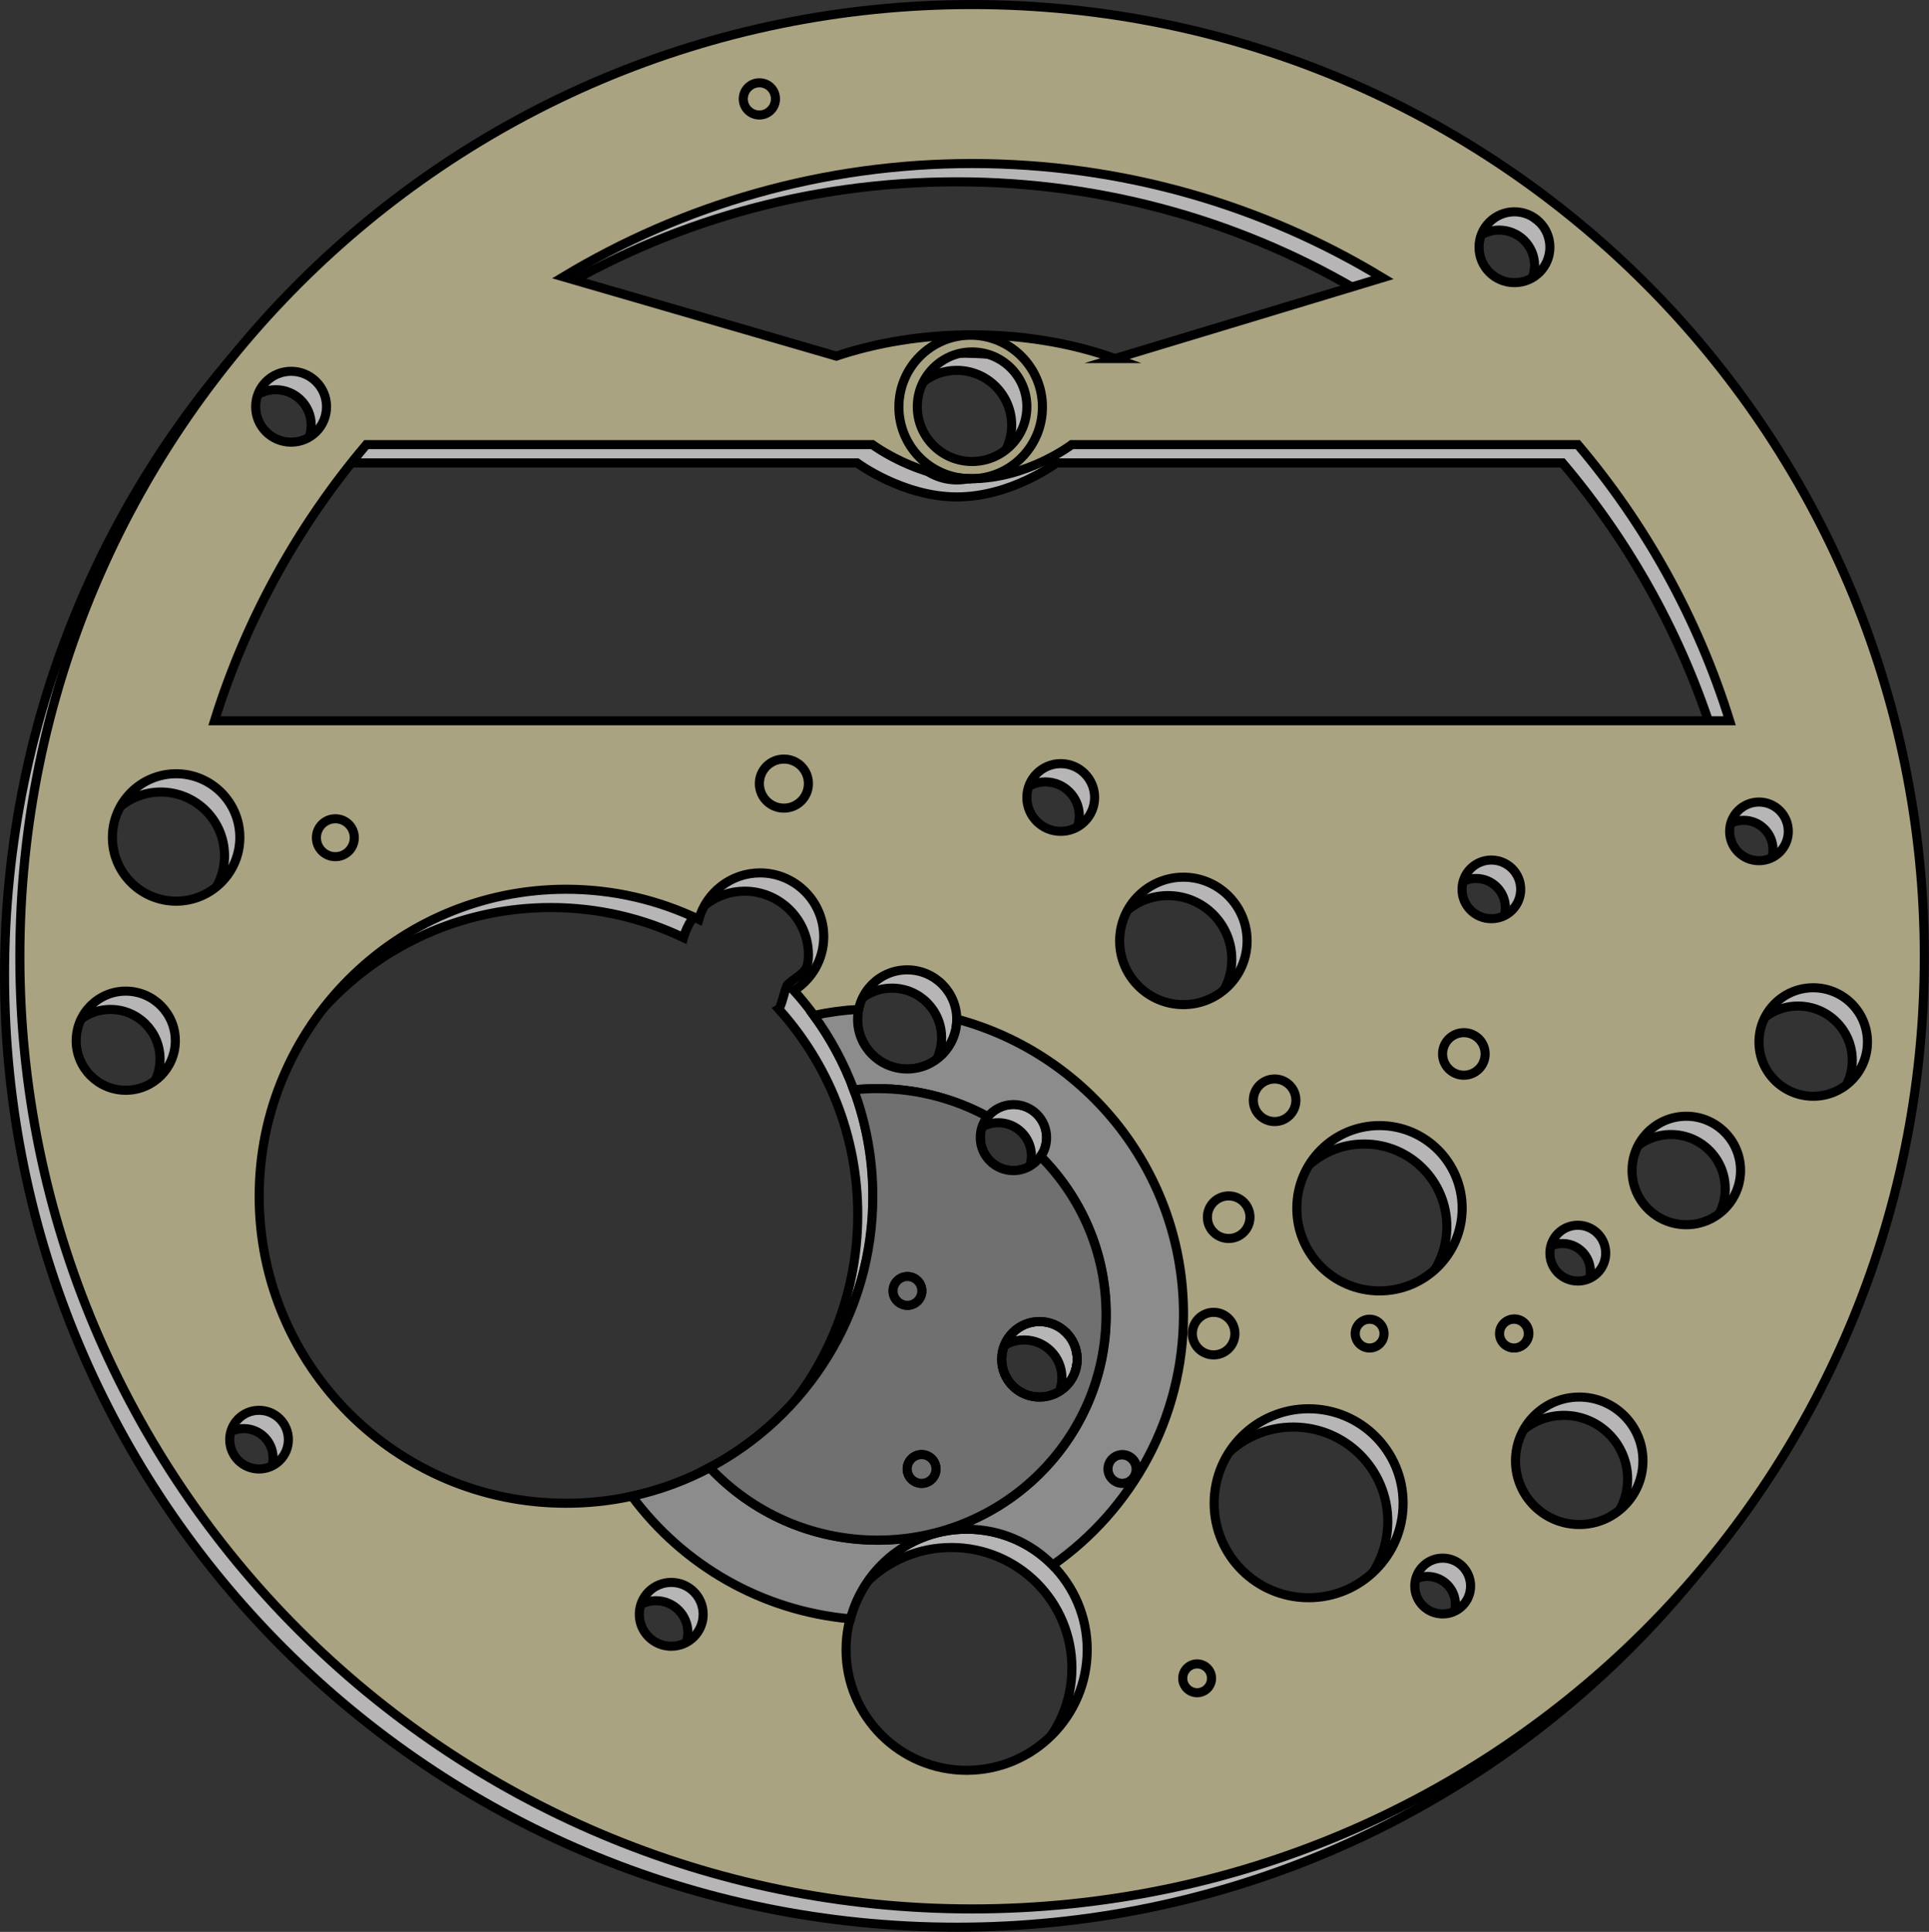 <?xml version="1.0" encoding="UTF-8"?>
<svg xmlns="http://www.w3.org/2000/svg" viewBox="0 0 148.63 148.86">
  <rect x="0" y="0" width="148.63" height="148.86" fill="#333333" stroke="none"/>
  <defs>
    <style>
      .cls-1 {
        fill: #8d8c8c;
      }

      .cls-1, .cls-2, .cls-3, .cls-4, .cls-5, .cls-6, .cls-7 {
        stroke: #000;
        stroke-miterlimit: 10;
        stroke-width: .7px;
      }

      .cls-2 {
        fill: none;
      }

      .cls-3, .cls-6 {
        fill: #b7b5b5;
      }

      .cls-8 {
        isolation: isolate;
      }

      .cls-4 {
        fill: #717070;
      }

      .cls-5 {
        fill: #aaa382;
      }

      .cls-6 {
        mix-blend-mode: multiply;
      }

      .cls-7 {
        fill: #fff;
      }
    </style>
  </defs>
  <g class="cls-8">
    <g id="Calque_2" data-name="Calque 2">
      <g id="_6_ébauches_2" data-name="6_ébauches_2">
        <g id="dessin_pièce_à_venir" data-name="dessin pièce à venir">
          <g>
            <path class="cls-6" d="M73.72,1.76c40.52,0,73.37,32.85,73.37,73.37,0,40.52-32.85,73.37-73.37,73.37-40.52,0-73.37-32.85-73.37-73.37,0-40.52,32.85-73.37,73.37-73.37ZM84.74,29.04l20.6-6.23c-9.22-5.59-20.04-8.8-31.62-8.8s-22.29,3.19-31.49,8.73l21.03,6.11c1.55-.52,3.22-.93,4.98-1.21,1.75-.28,3.59-.43,5.49-.43s3.73.15,5.49.43c1.97.31,3.82.79,5.53,1.4ZM69.51,32.76c0,2.33,1.89,4.22,4.22,4.22s4.22-1.89,4.22-4.22c0-2.33-1.89-4.22-4.22-4.22s-4.22,1.89-4.22,4.22ZM7.48,65.94c0,2.71,2.2,4.91,4.91,4.91s4.91-2.2,4.91-4.91-2.2-4.91-4.91-4.91c-2.71,0-4.91,2.2-4.91,4.91ZM18.79,93.59c0,13.06,10.59,23.65,23.65,23.65,13.06,0,23.65-10.59,23.65-23.65,0-6.1-2.31-11.65-6.1-15.85.24-.15.5-1.69.71-1.88,1-.9,1.59-.83,1.59-2.28,0-2.71-2.2-4.91-4.91-4.91-2.25,0-4.14,1.52-4.72,3.58-3.09-1.48-6.56-2.32-10.22-2.32-13.06,0-23.65,10.59-23.65,23.65ZM85.09,73.92c0,2.71,2.2,4.91,4.91,4.91s4.91-2.2,4.91-4.91c0-2.71-2.2-4.91-4.91-4.91s-4.91,2.2-4.91,4.91ZM115.59,113.97c0,2.71,2.2,4.91,4.91,4.91s4.91-2.2,4.91-4.91c0-2.71-2.2-4.91-4.91-4.91s-4.91,2.2-4.91,4.91ZM64.01,128.53c0,5.13,4.16,9.29,9.29,9.29s9.29-4.16,9.29-9.29c0-5.13-4.16-9.29-9.29-9.29s-9.29,4.16-9.29,9.29ZM92.37,117.24c0,4.02,3.26,7.28,7.28,7.28,4.02,0,7.28-3.26,7.28-7.28s-3.26-7.28-7.28-7.28c-4.02,0-7.28,3.26-7.28,7.28ZM98.74,94.52c0,3.52,2.85,6.37,6.37,6.37s6.37-2.85,6.37-6.37c0-3.52-2.85-6.37-6.37-6.37s-6.37,2.85-6.37,6.37ZM48.08,125.8c0,1.36,1.1,2.46,2.46,2.46s2.46-1.1,2.46-2.46-1.1-2.46-2.46-2.46-2.46,1.1-2.46,2.46ZM76,106.16c0,1.61,1.3,2.91,2.91,2.91s2.91-1.3,2.91-2.91-1.3-2.91-2.91-2.91-2.91,1.3-2.91,2.91ZM74.37,89.06c0,1.41,1.14,2.55,2.55,2.55s2.55-1.14,2.55-2.55-1.14-2.55-2.55-2.55-2.55,1.14-2.55,2.55ZM64.91,79.96c0,2.11,1.71,3.82,3.82,3.82s3.82-1.71,3.82-3.82c0-2.11-1.71-3.82-3.82-3.82-2.11,0-3.82,1.71-3.82,3.82ZM77.94,62.86c0,1.44,1.17,2.61,2.61,2.61s2.61-1.17,2.61-2.61-1.17-2.61-2.61-2.61-2.61,1.17-2.61,2.61ZM4.69,81.6c0,2.11,1.71,3.82,3.82,3.82s3.82-1.71,3.82-3.82c0-2.11-1.71-3.82-3.82-3.82s-3.82,1.71-3.82,3.82ZM18.52,32.76c0,1.51,1.22,2.73,2.73,2.73s2.73-1.22,2.73-2.73c0-1.51-1.22-2.73-2.73-2.73s-2.73,1.22-2.73,2.73ZM112.78,20.46c0,1.51,1.22,2.73,2.73,2.73s2.73-1.22,2.73-2.73-1.22-2.73-2.73-2.73-2.73,1.22-2.73,2.73ZM124.57,91.6c0,2.31,1.87,4.18,4.18,4.18s4.18-1.87,4.18-4.18c0-2.31-1.87-4.18-4.18-4.18s-4.18,1.87-4.18,4.18ZM134.36,81.7c0,2.31,1.87,4.18,4.18,4.18s4.18-1.87,4.18-4.18c0-2.31-1.87-4.18-4.18-4.18s-4.18,1.87-4.18,4.18ZM132.09,65.47c0,1.25,1.01,2.26,2.26,2.26s2.26-1.01,2.26-2.26c0-1.25-1.01-2.26-2.26-2.26s-2.26,1.01-2.26,2.26ZM111.47,69.95c0,1.25,1.01,2.26,2.26,2.26s2.26-1.01,2.26-2.26c0-1.25-1.01-2.26-2.26-2.26s-2.26,1.01-2.26,2.26ZM16.52,112.34c0,1.25,1.01,2.26,2.26,2.26s2.26-1.01,2.26-2.26c0-1.25-1.01-2.26-2.26-2.26s-2.26,1.01-2.26,2.26ZM118.24,97.97c0,1.19.96,2.15,2.15,2.15s2.15-.96,2.15-2.15c0-1.19-.96-2.15-2.15-2.15s-2.15.96-2.15,2.15ZM107.84,123.62c0,1.19.96,2.15,2.15,2.15s2.15-.96,2.15-2.15-.96-2.15-2.15-2.15-2.15.96-2.15,2.15ZM114.4,104.16c0,.61.5,1.11,1.11,1.11s1.11-.5,1.11-1.11-.5-1.11-1.11-1.11-1.11.5-1.11,1.11ZM120.39,35.67h-26.37s-12.62,0-12.62,0c0,0-3.46,2.62-7.68,2.62-4.15,0-7.68-2.62-7.68-2.62h-12.62s-26.37,0-26.37,0c-5.22,6.17-9.24,13.38-11.7,21.28h116.74c-2.46-7.9-6.48-15.12-11.7-21.28Z"/>
            <path class="cls-5" d="M74.9.35c40.52,0,73.37,32.85,73.37,73.37,0,40.52-32.85,73.37-73.37,73.37-40.52,0-73.37-32.85-73.37-73.37,0-40.52,32.85-73.37,73.37-73.37ZM85.92,27.63l20.6-6.23c-9.22-5.59-20.04-8.8-31.62-8.8-11.52,0-22.29,3.19-31.49,8.73l21.03,6.11c1.55-.52,3.22-.93,4.98-1.21,1.75-.28,3.59-.43,5.49-.43s3.73.15,5.49.43c1.97.31,3.82.79,5.53,1.4ZM70.68,31.34c0,2.33,1.89,4.22,4.22,4.22s4.22-1.89,4.22-4.22-1.89-4.22-4.22-4.22-4.22,1.89-4.22,4.22ZM8.66,64.53c0,2.71,2.2,4.91,4.91,4.91s4.91-2.2,4.91-4.91c0-2.71-2.2-4.91-4.91-4.91s-4.91,2.2-4.91,4.91ZM19.97,92.18c0,13.06,10.59,23.65,23.65,23.65,13.06,0,23.65-10.59,23.65-23.65,0-6.1-2.31-11.65-6.1-15.85,1.38-.87,2.3-2.4,2.3-4.16,0-2.71-2.2-4.91-4.91-4.91-2.25,0-4.14,1.52-4.72,3.58-3.09-1.48-6.56-2.32-10.22-2.32-13.06,0-23.65,10.59-23.65,23.65ZM86.27,72.5c0,2.71,2.2,4.91,4.91,4.91s4.91-2.2,4.91-4.91c0-2.71-2.2-4.91-4.91-4.91s-4.91,2.2-4.91,4.91ZM116.77,112.56c0,2.71,2.2,4.91,4.91,4.91,2.71,0,4.91-2.2,4.91-4.91,0-2.71-2.2-4.91-4.91-4.91s-4.91,2.2-4.91,4.91ZM65.19,127.12c0,5.13,4.16,9.29,9.29,9.29s9.29-4.16,9.29-9.29c0-5.13-4.16-9.29-9.29-9.29s-9.29,4.16-9.29,9.29ZM93.55,115.83c0,4.02,3.26,7.28,7.28,7.28s7.28-3.26,7.28-7.28-3.26-7.28-7.28-7.28c-4.02,0-7.28,3.26-7.28,7.28ZM99.92,93.1c0,3.52,2.85,6.37,6.37,6.37,3.52,0,6.37-2.85,6.37-6.37,0-3.52-2.85-6.37-6.37-6.37s-6.37,2.85-6.37,6.37ZM49.26,124.39c0,1.36,1.1,2.46,2.46,2.46s2.46-1.1,2.46-2.46c0-1.36-1.1-2.46-2.46-2.46s-2.46,1.1-2.46,2.46ZM77.18,104.74c0,1.61,1.3,2.91,2.91,2.91s2.91-1.3,2.91-2.91-1.3-2.91-2.91-2.91-2.91,1.3-2.91,2.91ZM75.54,87.64c0,1.41,1.14,2.55,2.55,2.55s2.55-1.14,2.55-2.55c0-1.41-1.14-2.55-2.55-2.55s-2.55,1.14-2.55,2.55ZM66.08,78.55c0,2.11,1.71,3.82,3.82,3.82s3.82-1.71,3.82-3.82c0-2.11-1.71-3.82-3.82-3.82s-3.82,1.71-3.82,3.82ZM79.12,61.45c0,1.44,1.17,2.61,2.61,2.61s2.61-1.17,2.61-2.61-1.17-2.61-2.61-2.61-2.61,1.17-2.61,2.61ZM5.87,80.19c0,2.11,1.71,3.82,3.82,3.82s3.82-1.71,3.82-3.82c0-2.11-1.71-3.82-3.82-3.82s-3.82,1.71-3.82,3.82ZM19.7,31.34c0,1.51,1.22,2.73,2.73,2.73s2.73-1.22,2.73-2.73c0-1.51-1.22-2.73-2.73-2.73s-2.73,1.22-2.73,2.73ZM113.96,19.05c0,1.51,1.22,2.73,2.73,2.73s2.73-1.22,2.73-2.73c0-1.51-1.22-2.73-2.73-2.73s-2.73,1.22-2.73,2.73ZM125.75,90.19c0,2.31,1.87,4.18,4.18,4.18s4.18-1.87,4.18-4.18c0-2.31-1.87-4.18-4.18-4.18-2.31,0-4.18,1.87-4.18,4.18ZM135.53,80.29c0,2.31,1.87,4.18,4.18,4.18s4.18-1.87,4.18-4.18-1.87-4.18-4.18-4.18-4.18,1.87-4.18,4.18ZM133.27,64.06c0,1.25,1.01,2.26,2.26,2.26s2.26-1.01,2.26-2.26-1.01-2.26-2.26-2.26-2.26,1.01-2.26,2.26ZM112.65,68.53c0,1.25,1.01,2.26,2.26,2.26s2.26-1.01,2.26-2.26-1.01-2.26-2.26-2.26-2.26,1.01-2.26,2.26ZM17.7,110.93c0,1.25,1.01,2.26,2.26,2.26s2.26-1.01,2.26-2.26-1.01-2.26-2.26-2.26-2.26,1.01-2.26,2.26ZM119.42,96.56c0,1.19.96,2.15,2.15,2.15s2.15-.96,2.15-2.15c0-1.19-.96-2.15-2.15-2.15s-2.15.96-2.15,2.15ZM109.01,122.21c0,1.19.96,2.15,2.15,2.15s2.15-.96,2.15-2.15c0-1.19-.96-2.15-2.15-2.15s-2.15.96-2.15,2.15ZM115.58,102.74c0,.61.5,1.11,1.11,1.11s1.11-.5,1.11-1.11-.5-1.11-1.11-1.11-1.11.5-1.11,1.11ZM121.57,34.26h-26.37s-12.62,0-12.62,0c0,0-3.46,2.62-7.68,2.62-4.15,0-7.68-2.62-7.68-2.62h-12.62s-26.37,0-26.37,0c-5.22,6.17-9.24,13.38-11.7,21.28h116.74c-2.46-7.9-6.48-15.12-11.7-21.28Z"/>
            <g>
              <path class="cls-5" d="M60.4,62.27c-1.04,0-1.89-.84-1.89-1.89s.84-1.89,1.89-1.89,1.89.84,1.89,1.89c0,1.04-.84,1.89-1.89,1.89Z"/>
              <path class="cls-5" d="M24.38,64.55c0-.81.65-1.46,1.46-1.46s1.46.65,1.46,1.46-.65,1.46-1.46,1.46-1.46-.65-1.46-1.46Z"/>
              <path class="cls-5" d="M58.51,8.86c-.68,0-1.24-.55-1.24-1.24,0-.68.55-1.24,1.24-1.24s1.24.55,1.24,1.24c0,.68-.55,1.24-1.24,1.24Z"/>
              <circle class="cls-5" cx="93.51" cy="102.76" r="1.64"/>
              <circle class="cls-5" cx="94.67" cy="93.79" r="1.64"/>
              <circle class="cls-5" cx="98.21" cy="84.78" r="1.64"/>
              <circle class="cls-5" cx="112.79" cy="81.21" r="1.64"/>
              <path class="cls-5" d="M116.65,101.65c.61,0,1.11.5,1.11,1.11,0,.61-.5,1.11-1.11,1.11s-1.11-.5-1.11-1.11c0-.61.5-1.11,1.11-1.11Z"/>
              <circle class="cls-5" cx="105.53" cy="102.76" r="1.11"/>
              <path class="cls-5" d="M92.24,128.21c.61,0,1.11.5,1.11,1.11,0,.61-.5,1.11-1.11,1.11s-1.11-.5-1.11-1.11.5-1.11,1.11-1.11Z"/>
              <path class="cls-1" d="M86.43,112.1c.61,0,1.11.5,1.11,1.11,0,.61-.5,1.11-1.11,1.11s-1.11-.5-1.11-1.11c0-.61.5-1.11,1.11-1.11Z"/>
              <path class="cls-3" d="M68.77,99.49c0-.61.5-1.11,1.11-1.11s1.11.5,1.11,1.11-.5,1.11-1.11,1.11-1.11-.5-1.11-1.11Z"/>
              <circle class="cls-3" cx="70.97" cy="113.21" r="1.11"/>
              <path class="cls-2" d="M74.6,36.89c.07,0,.15,0,.22,0,3.04-.01,5.5-2.48,5.5-5.53,0-3.05-2.48-5.53-5.53-5.53s-5.53,2.48-5.53,5.53c0,2.99,2.37,5.42,5.34,5.52Z"/>
              <path class="cls-7" d="M74.8,36.9c-.07,0-.13,0-.19,0,.07,0,.15,0,.22,0,0,0-.02,0-.03,0Z"/>
            </g>
            <path class="cls-1" d="M73.72,78.52s0,.02,0,.03c0,2.11-1.71,3.82-3.82,3.82s-3.82-1.71-3.82-3.82c0-.27.03-.53.08-.78-1.18.07-2.33.23-3.46.47,1.28,1.75,2.32,3.68,3.09,5.74.6-.06,1.21-.09,1.82-.09,3.08,0,5.98.78,8.5,2.16.47-.57,1.18-.94,1.98-.94,1.41,0,2.55,1.14,2.55,2.55,0,.54-.17,1.04-.45,1.45,3.12,3.14,5.05,7.44,5.05,12.18,0,9.61-7.89,17.39-17.61,17.39-5.11,0-9.71-2.15-12.93-5.59-1.87.99-3.89,1.74-6.01,2.2,3.9,5.26,9.94,8.84,16.84,9.45,1.05-3.97,4.67-6.91,8.97-6.91,2.59,0,4.93,1.06,6.61,2.77,6.09-4.26,10.08-11.32,10.08-19.32,0-10.9-7.4-20.06-17.45-22.75ZM86.48,112.08c.61,0,1.11.5,1.11,1.11s-.5,1.11-1.11,1.11-1.11-.5-1.11-1.11.5-1.11,1.11-1.11Z"/>
            <path class="cls-4" d="M54.68,113.08c3.22,3.43,7.82,5.59,12.93,5.59,9.73,0,17.61-7.79,17.61-17.39,0-4.74-1.93-9.04-5.05-12.18-.46.66-1.23,1.1-2.09,1.1-1.41,0-2.55-1.14-2.55-2.55,0-.61.21-1.17.57-1.61-2.52-1.37-5.42-2.16-8.5-2.16-.62,0-1.22.03-1.82.09.95,2.56,1.47,5.32,1.47,8.21,0,9.06-5.1,16.93-12.58,20.9ZM80.09,101.83c1.61,0,2.91,1.3,2.91,2.91s-1.3,2.91-2.91,2.91-2.91-1.3-2.91-2.91,1.3-2.91,2.91-2.91ZM72.12,113.19c0,.61-.5,1.11-1.11,1.11s-1.11-.5-1.11-1.11.5-1.11,1.11-1.11,1.11.5,1.11,1.11ZM69.92,98.36c.61,0,1.11.5,1.11,1.11s-.5,1.11-1.11,1.11-1.11-.5-1.11-1.11.5-1.11,1.11-1.11Z"/>
            <circle class="cls-2" cx="80.09" cy="104.74" r="2.91"/>
            <path class="cls-4" d="M69.92,100.58c.61,0,1.11-.5,1.11-1.11s-.5-1.11-1.11-1.11-1.11.5-1.11,1.11.5,1.11,1.11,1.11Z"/>
            <path class="cls-4" d="M69.9,113.19c0,.61.5,1.11,1.11,1.11s1.11-.5,1.11-1.11-.5-1.11-1.11-1.11-1.11.5-1.11,1.11Z"/>
          </g>
        </g>
      </g>
    </g>
  </g>
</svg>
